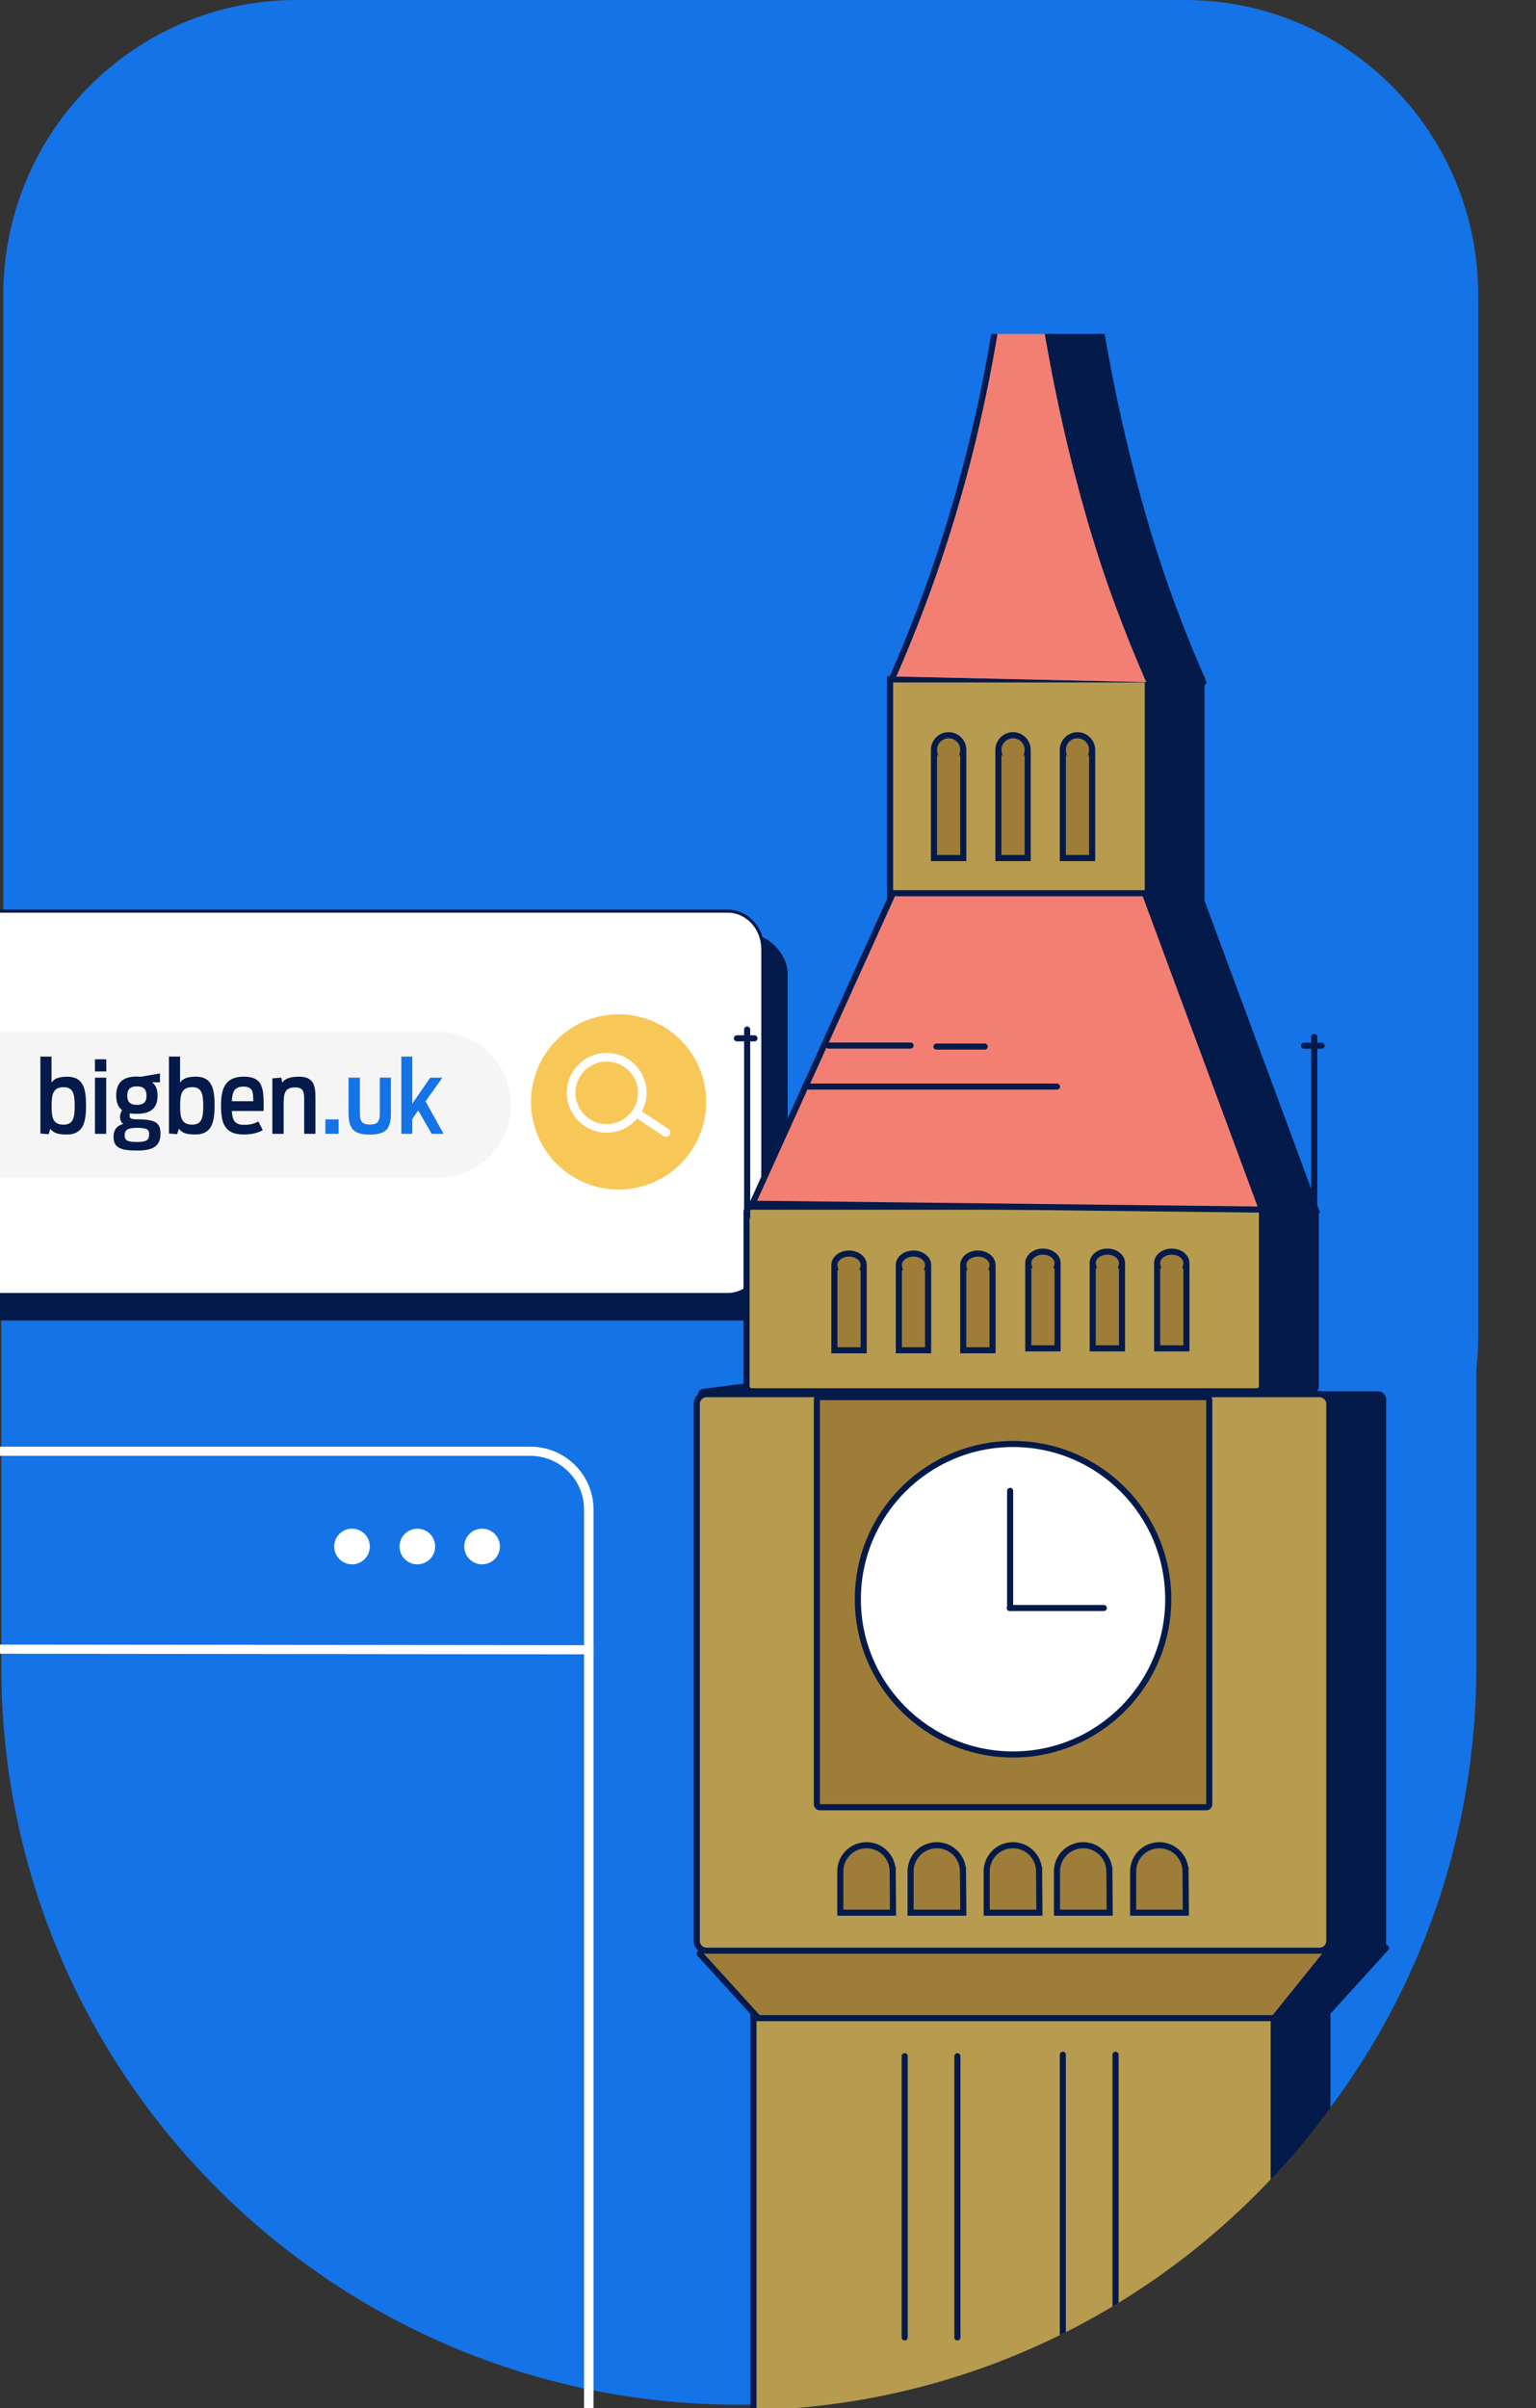 <?xml version="1.0" encoding="UTF-8"?><svg id="Layer_1" xmlns="http://www.w3.org/2000/svg" width="505.05" height="791.61" xmlns:xlink="http://www.w3.org/1999/xlink" viewBox="0 0 505.05 791.61"><rect x="0" y="0" width="505.05" height="791.61" fill="#333333" stroke="none"/><defs><style>.cls-1,.cls-2,.cls-3,.cls-4,.cls-5,.cls-6,.cls-7,.cls-8{fill:none;}.cls-9{clip-path:url(#clippath);}.cls-10{fill:#f7c758;}.cls-11{fill:#031a4a;}.cls-12{fill:#f5f5f5;}.cls-13{fill:#fff;}.cls-14{fill:#f37f73;}.cls-15{fill:#9e7d39;}.cls-16{fill:#b79b4e;}.cls-17{fill:#1473e6;}.cls-2{stroke:#021a4a;stroke-width:4px;}.cls-2,.cls-3,.cls-5{stroke-linecap:round;}.cls-3,.cls-4,.cls-5,.cls-6{stroke-width:2px;}.cls-3,.cls-4,.cls-5,.cls-6,.cls-8{stroke:#031a4a;}.cls-18{clip-path:url(#clippath-1);}.cls-19{clip-path:url(#clippath-3);}.cls-20{clip-path:url(#clippath-2);}.cls-5,.cls-6{stroke-miterlimit:10;}.cls-7{stroke:#fff;stroke-width:3px;}</style><clipPath id="clippath"><path class="cls-1" d="m252.04,113.78C157.72,113.78-.97,241.05-.97,241.05v376.2c0,146.1,113.27,264.53,253.01,264.53s253.01-118.43,253.01-264.53v-238.94c0-146.1-113.28-264.53-253.01-264.53Z"/></clipPath><clipPath id="clippath-1"><path class="cls-1" d="m-1.09,330.7v219.1c0,133.97,108.6,242.57,242.57,242.57,6.43,0,12.8-.25,19.25-.75,124.89-9.73,223.32-114.28,223.32-241.82V109.78h-242.57C132.7,109.78,3.31,252.49,3.31,252.49c0,0-4.4,53.02-4.4,78.21"/></clipPath><clipPath id="clippath-2"><path class="cls-1" d="m197.55,334c-15.57,3.23-25.58,18.47-22.35,34.05,3.23,15.57,18.47,25.58,34.05,22.35,15.57-3.23,25.58-18.47,22.35-34.05-2.77-13.38-14.56-22.96-28.22-22.95-1.96,0-3.91.2-5.83.6"/></clipPath><clipPath id="clippath-3"><rect class="cls-1" x="227.18" y="-16.45" width="230.47" height="808.9"/></clipPath></defs><path class="cls-17" d="m97.48,0h292.17c53.24,0,96.4,43.43,96.4,97v342c0,53.57-43.16,97-96.4,97H97.48c-53.24,0-96.4-43.43-96.4-97V97C1.08,43.43,44.24,0,97.48,0Z"/><path class="cls-17" d="m242.93,86.2h0c133.93,0,242.5-102.14,242.5,31.83v429.84c0,133.97-108.57,242.57-242.5,242.57S.43,681.84.43,547.87v-219.1c-.12-133.85,108.29-242.45,242.14-242.57.12,0,.24,0,.36,0"/><g class="cls-9"><path class="cls-13" d="m-315.92,478.53c-4.68-.01-9.18,1.83-12.5,5.13-3.35,3.29-5.24,7.8-5.23,12.5v551.76c-.01,4.7,1.87,9.21,5.23,12.5,3.32,3.3,7.82,5.14,12.5,5.13H174.31c4.68.01,9.18-1.83,12.5-5.13,3.35-3.29,5.24-7.8,5.23-12.5V496.16c.01-4.7-1.87-9.21-5.23-12.5-3.32-3.3-7.82-5.14-12.5-5.13h-490.23Zm0-3H174.31c11.46-.06,20.8,9.17,20.86,20.63v551.76c-.06,11.46-9.4,20.69-20.86,20.63h-490.23c-11.46.06-20.8-9.17-20.86-20.63V496.16c.07-11.46,9.4-20.69,20.86-20.63"/><line class="cls-7" x1="-237.1" y1="541.84" x2="195.17" y2="542.28"/></g><path class="cls-13" d="m121.6,508.34c0,3.24-2.62,5.86-5.86,5.86s-5.86-2.62-5.86-5.86,2.62-5.86,5.86-5.86,5.86,2.62,5.86,5.86"/><path class="cls-13" d="m143.09,508.34c0,3.24-2.62,5.86-5.86,5.86-3.24,0-5.86-2.62-5.86-5.86s2.62-5.86,5.86-5.86h0c3.24,0,5.86,2.62,5.86,5.86h0Z"/><path class="cls-13" d="m164.37,508.34c0,3.24-2.62,5.86-5.86,5.86s-5.86-2.62-5.86-5.86,2.62-5.86,5.86-5.86c3.24,0,5.86,2.62,5.86,5.86"/><g class="cls-18"><rect class="cls-11" x="-179.04" y="307" width="438" height="127" rx="13" ry="13"/><rect class="cls-8" x="-178.54" y="307.5" width="437" height="126" rx="12.5" ry="12.5"/><path class="cls-13" d="m239.3,425.5H-148.02c-3.07,0-5.96-1.3-8.13-3.65-2.18-2.36-3.39-5.51-3.39-8.85v-101c0-3.35,1.2-6.49,3.39-8.85,2.17-2.35,5.06-3.65,8.13-3.65H239.3c3.07,0,5.96,1.3,8.13,3.65,2.18,2.36,3.39,5.51,3.39,8.85v101c0,3.35-1.2,6.49-3.39,8.85-2.17,2.35-5.06,3.65-8.13,3.65Z"/><path class="cls-11" d="m-148.02,300c-6.07,0-11.02,5.38-11.02,12v101c0,6.62,4.94,12,11.02,12H239.3c6.07,0,11.02-5.38,11.02-12v-101c0-6.62-4.94-12-11.02-12H-148.02m0-1H239.3c6.64,0,12.02,5.82,12.02,13v101c0,7.18-5.38,13-12.02,13H-148.02c-6.64,0-12.02-5.82-12.02-13v-101c0-7.18,5.38-13,12.02-13Z"/><path class="cls-12" d="m-198.04,339.18H143.96c13.25,0,24,10.75,24,24s-10.75,24-24,24H-198.04c-13.25,0-24-10.75-24-24s10.75-24,24-24Z"/><path class="cls-11" d="m89.56,372.68h3.7v-9.83c0-3.63.49-5.41,3.76-5.41,2.71,0,3,1.39,3,4.09v11.16h3.7v-12.01c0-3.96-.69-6.77-5.35-6.77-3.3,0-4.75.79-5.58,1.98l-.3-1.68-2.94.26v18.22Zm-9.5-15.51c3.1,0,3.2,1.78,3.23,4.79h-7.06c.13-3.07.86-4.79,3.83-4.79Zm0,15.74c2.94,0,4.82-.59,6.34-1.42l-1.42-2.84c-1.09.53-2.31,1.09-4.72,1.09-3.1,0-3.86-1.52-4.03-4.55h10.46c.07-7.16.03-11.29-6.53-11.29-6.01,0-7.49,3.73-7.49,9.5s1.19,9.51,7.39,9.51Zm-16.83-3.24c-3.66,0-3.99-2.41-3.99-6.11s.36-6.21,3.99-6.21c3.2,0,3.6,2.48,3.6,6.21s-.46,6.11-3.6,6.11Zm-7.69,2.91l2.71.23.56-1.78c.99,1.16,1.91,1.88,5.48,1.88,5.51,0,6.27-4.39,6.27-9.51s-.66-9.5-6.14-9.5c-2.84,0-4.36.66-5.21,1.95v-8.55h-3.66v25.28Zm-10.53-9.41c-2.15,0-3.17-.92-3.17-3.04s1.02-3.04,3.17-3.04,3.17.92,3.17,3.04-.99,3.04-3.17,3.04Zm0,12.21c-3.14,0-4.03-.53-4.03-2.28,0-1.58.92-2.38,4.03-2.38,3.37,0,4.03.56,4.03,2.08,0,1.85-.69,2.57-4.03,2.57Zm0-9.27c4.13,0,6.8-1.48,6.8-6.01,0-2.21-.73-3.6-1.85-4.36h2.64v-2.9l-6.3,1.09c-.46-.03-.89-.07-1.29-.07-4.32,0-6.8,1.75-6.8,6.24,0,2.34.69,3.89,1.95,4.82-.46.66-.69,1.39-.69,2.15,0,.99.33,1.88,1.06,2.38-2.21.56-3.2,2.08-3.2,4.29,0,3.46,2.31,4.46,7.72,4.46s7.72-1.55,7.72-5.58c0-3.5-1.62-4.69-7.49-4.69-2.08,0-2.67-.26-2.67-1.16,0-.26.03-.56.13-.83.69.13,1.45.17,2.28.17Zm-13.79-13.93h3.73v-3.99h-3.73v3.99Zm0,20.5h3.7v-18.45h-3.7v18.45Zm-10.26-3c-3.66,0-3.99-2.41-3.99-6.11s.36-6.21,3.99-6.21c3.2,0,3.6,2.48,3.6,6.21s-.46,6.11-3.6,6.11Zm-7.69,2.91l2.71.23.56-1.78c.99,1.16,1.91,1.88,5.48,1.88,5.51,0,6.27-4.39,6.27-9.51s-.66-9.5-6.14-9.5c-2.84,0-4.36.66-5.21,1.95v-8.55h-3.66v25.28Z"/><path class="cls-17" d="m131.96,372.68h3.6v-4.85l1.95-2.84,4.42,7.69h3.93l-5.94-10.66,5.54-7.79h-3.99l-5.91,8.55v-15.48h-3.6v25.38Zm-10.39.26c5.78,0,6.96-2.28,6.96-7.33v-11.39h-3.63v11.16c0,2.87-.3,4.26-3.27,4.26s-3.3-1.39-3.3-4.22v-11.19h-3.73v11.39c0,5.05,1.32,7.33,6.96,7.33Zm-14.59-.26h4.36v-4.72h-4.36v4.72Z"/><g class="cls-20"><rect class="cls-10" x="174.4" y="324.83" width="57.68" height="73.64" transform="translate(-68.52 48.21) rotate(-11.59)"/></g><path class="cls-13" d="m202.12,372.05c-7.09,1.46-14.03-3.11-15.48-10.21-1.46-7.09,3.11-14.03,10.21-15.48,7.09-1.46,14.03,3.11,15.48,10.21,1.45,7.09-3.12,14.02-10.21,15.48m-4.7-22.92c-5.56,1.14-9.15,6.58-8.01,12.14,1.14,5.56,6.58,9.15,12.14,8.01,5.56-1.14,9.15-6.58,8.01-12.14h0c-1.15-5.56-6.58-9.14-12.14-8.01"/><path class="cls-13" d="m219.26,373.64c-.37.08-.75,0-1.06-.2l-8.35-5.51c-.65-.43-.83-1.31-.4-1.96.43-.65,1.31-.83,1.96-.4l8.35,5.51c.65.43.83,1.31.4,1.96-.21.31-.53.53-.9.61"/><g class="cls-19"><line class="cls-2" x1="231.46" y1="458.5" x2="286.46" y2="451.5"/><path class="cls-11" d="m451.53,641.27h-201.52c-1.78,0-3.23-1.45-3.23-3.23h0v-176.49c0-1.78,1.45-3.23,3.23-3.23h201.52c1.78,0,3.23,1.45,3.23,3.23v176.49c0,1.78-1.45,3.23-3.23,3.23"/><path class="cls-5" d="m248.46,458.32h204.63c.93,0,1.68.75,1.68,1.68v179.6c0,.93-.75,1.68-1.68,1.68h-204.63c-.93,0-1.68-.75-1.68-1.68h0v-179.6c0-.93.75-1.68,1.68-1.68Z"/><path class="cls-11" d="m413.45,594.09h-125.36c-1.01,0-1.83-.82-1.83-1.83h0v-131.14c0-1.01.82-1.83,1.83-1.83h125.36c1.01,0,1.83.82,1.83,1.83v131.14c0,1.01-.82,1.83-1.83,1.83"/><rect class="cls-5" x="286.26" y="459.28" width="129.03" height="134.81" rx=".95" ry=".95"/><path class="cls-11" d="m429.39,457.36h-163.01c-1.78,0-3.23-1.45-3.23-3.23h0v-54.2c0-1.78,1.45-3.23,3.23-3.23h163.01c1.78,0,3.23,1.45,3.23,3.23v54.2c0,1.78-1.45,3.23-3.23,3.23"/><path class="cls-5" d="m264.83,396.7h166.12c.93,0,1.68.75,1.68,1.68v57.31c0,.93-.75,1.68-1.68,1.68h-166.12c-.93,0-1.68-.75-1.68-1.68v-57.31c0-.93.75-1.68,1.68-1.68Z"/><rect class="cls-11" x="264.11" y="658.6" width="167.54" height="130.96"/><rect class="cls-11" x="310.33" y="223.37" width="84.74" height="71.26"/><rect class="cls-5" x="310.33" y="223.37" width="84.74" height="71.26"/><path class="cls-11" d="m401.81,525.72c0,28.19-22.85,51.03-51.03,51.03s-51.03-22.85-51.03-51.03,22.85-51.03,51.03-51.03c28.18,0,51.03,22.85,51.03,51.03h0"/><circle class="cls-5" cx="350.77" cy="525.72" r="51.03"/><line class="cls-5" x1="349.81" y1="490.1" x2="349.81" y2="528.61"/><line class="cls-5" x1="380.62" y1="528.61" x2="345.96" y2="528.61"/><polygon class="cls-11" points="432.62 397.66 394.1 293.66 311.3 293.66 265.07 395.73 432.62 397.66"/><polygon class="cls-5" points="432.62 397.66 394.1 293.66 311.3 293.66 265.07 395.73 432.62 397.66"/><line class="cls-5" x1="432.14" y1="340.85" x2="432.14" y2="402.47"/><rect class="cls-11" x="265.07" y="661.49" width="171.4" height="129.03"/><rect class="cls-5" x="265.07" y="661.49" width="171.4" height="129.03"/><polyline class="cls-11" points="455.73 640.31 436.46 661.49 267 663.42 247.74 642.23"/><polyline class="cls-5" points="455.73 640.31 436.46 661.49 267 663.42 247.74 642.23"/><line class="cls-5" x1="367.14" y1="675.46" x2="367.14" y2="767.89"/><line class="cls-5" x1="384.47" y1="675.46" x2="384.47" y2="767.89"/><line class="cls-5" x1="315.14" y1="675.94" x2="315.14" y2="768.38"/><line class="cls-5" x1="332.48" y1="675.94" x2="332.48" y2="768.38"/><path class="cls-11" d="m395.67,224.28c-2.89-6.57-7.09-16.54-11.56-28.89-3.74-10.35-19.62-55.4-26.96-121.33-1.38-12.38-2.9-29.47-3.5-50.01v-1.93c-.8,20.6-2.42,37.72-3.85,50.07-3.06,26.43-8.35,69.83-26.96,121.33-4.47,12.37-8.68,22.34-11.55,28.89"/><path class="cls-5" d="m395.67,224.28c-2.89-6.57-7.09-16.54-11.56-28.89-3.74-10.35-19.62-55.4-26.96-121.33-1.38-12.38-2.9-29.47-3.5-50.01v-1.93c-.8,20.6-2.42,37.72-3.85,50.07-3.06,26.43-8.35,69.83-26.96,121.33-4.47,12.37-8.68,22.34-11.55,28.89"/><line class="cls-5" x1="346.92" y1="37.53" x2="360.4" y2="37.53"/><path class="cls-11" d="m334.4,246.48c-.04-2.66-2.23-4.78-4.88-4.74-2.6.04-4.71,2.14-4.75,4.74,0,.32.04.65.1.96h-.1v34.66h9.63v-34.66h-.1c.06-.32.1-.64.1-.96"/><path class="cls-5" d="m334.4,246.48c-.04-2.66-2.23-4.78-4.88-4.74-2.6.04-4.71,2.14-4.75,4.74,0,.32.04.65.1.96h-.1v34.66h9.63v-34.66h-.1c.06-.32.1-.64.1-.96Z"/><path class="cls-11" d="m355.59,246.48c-.04-2.66-2.23-4.78-4.88-4.74-2.6.04-4.71,2.14-4.75,4.74,0,.32.04.65.1.96h-.1v34.66h9.63v-34.66h-.1c.06-.32.1-.64.1-.96"/><path class="cls-5" d="m355.59,246.48c-.04-2.66-2.23-4.78-4.88-4.74-2.6.04-4.71,2.14-4.75,4.74,0,.32.04.65.1.96h-.1v34.66h9.63v-34.66h-.1c.06-.32.1-.64.1-.96Z"/><path class="cls-11" d="m376.77,246.48c-.04-2.66-2.22-4.78-4.88-4.74-2.6.04-4.71,2.14-4.75,4.74,0,.32.04.65.1.96h-.1v34.66h9.63v-34.66h-.1c.06-.32.1-.64.1-.96"/><path class="cls-5" d="m376.77,246.48c-.04-2.66-2.22-4.78-4.88-4.74-2.6.04-4.71,2.14-4.75,4.74,0,.32.04.65.1.96h-.1v34.66h9.63v-34.66h-.1c.06-.32.1-.64.1-.96Z"/><path class="cls-11" d="m301.66,415.88c0-2.09-2.15-3.78-4.82-3.78s-4.82,1.69-4.82,3.78c0,.26.04.51.1.76h-.1v27.24h9.63v-27.24h-.1c.06-.25.1-.5.1-.76"/><path class="cls-5" d="m301.66,415.88c0-2.09-2.15-3.78-4.82-3.78s-4.82,1.69-4.82,3.78c0,.26.04.51.1.76h-.1v27.24h9.63v-27.24h-.1c.06-.25.1-.5.1-.76Z"/><path class="cls-11" d="m322.85,415.88c0-2.09-2.16-3.78-4.82-3.78s-4.82,1.69-4.82,3.78c0,.26.04.51.1.76h-.1v27.24h9.63v-27.24h-.1c.06-.25.1-.5.1-.76"/><path class="cls-5" d="m322.85,415.88c0-2.09-2.16-3.78-4.82-3.78s-4.82,1.69-4.82,3.78c0,.26.04.51.1.76h-.1v27.24h9.63v-27.24h-.1c.06-.25.1-.5.1-.76Z"/><path class="cls-11" d="m344.03,415.88c0-2.09-2.15-3.78-4.82-3.78s-4.82,1.69-4.82,3.78c0,.26.04.51.1.76h-.1v27.24h9.63v-27.24h-.1c.06-.25.1-.5.1-.76"/><path class="cls-5" d="m344.03,415.88c0-2.09-2.15-3.78-4.82-3.78s-4.82,1.69-4.82,3.78c0,.26.04.51.1.76h-.1v27.24h9.63v-27.24h-.1c.06-.25.1-.5.1-.76Z"/><path class="cls-11" d="m365.42,415.26c0-2.09-2.15-3.78-4.82-3.78s-4.82,1.69-4.82,3.78c0,.26.04.51.1.76h-.1v27.24h9.63v-27.24h-.1c.06-.25.1-.5.1-.76"/><path class="cls-5" d="m365.42,415.26c0-2.09-2.15-3.78-4.82-3.78s-4.82,1.69-4.82,3.78c0,.26.04.51.1.76h-.1v27.24h9.63v-27.24h-.1c.06-.25.1-.5.1-.76Z"/><path class="cls-11" d="m386.6,415.26c0-2.09-2.15-3.78-4.82-3.78s-4.82,1.69-4.82,3.78c0,.26.04.51.1.76h-.1v27.24h9.63v-27.24h-.1c.06-.25.1-.5.1-.76"/><path class="cls-5" d="m386.6,415.26c0-2.09-2.15-3.78-4.82-3.78s-4.82,1.69-4.82,3.78c0,.26.04.51.1.76h-.1v27.24h9.63v-27.24h-.1c.06-.25.1-.5.1-.76Z"/><path class="cls-11" d="m407.78,415.26c0-2.09-2.15-3.78-4.82-3.78s-4.82,1.69-4.82,3.78c0,.26.04.51.1.76h-.1v27.24h9.63v-27.24h-.1c.06-.25.1-.5.1-.76"/><path class="cls-5" d="m407.78,415.26c0-2.09-2.15-3.78-4.82-3.78s-4.82,1.69-4.82,3.78c0,.26.04.51.1.76h-.1v27.24h9.63v-27.24h-.1c.06-.25.1-.5.1-.76Z"/><path class="cls-11" d="m407.47,614.69c-.28-4.75-4.35-8.38-9.11-8.1-4.59.27-8.16,4.09-8.12,8.68v13.48h17.33l-.11-14.06Z"/><path class="cls-5" d="m407.47,614.69c-.28-4.75-4.35-8.38-9.11-8.1-4.59.27-8.16,4.09-8.12,8.68v13.48h17.33l-.11-14.06Z"/><path class="cls-11" d="m382.44,614.69c-.28-4.75-4.35-8.38-9.11-8.1-4.59.27-8.16,4.09-8.12,8.68v13.48h17.33l-.11-14.06Z"/><path class="cls-5" d="m382.44,614.69c-.28-4.75-4.35-8.38-9.11-8.1-4.59.27-8.16,4.09-8.12,8.68v13.48h17.33l-.11-14.06Z"/><path class="cls-11" d="m359.33,614.69c-.28-4.75-4.35-8.38-9.11-8.1-4.59.27-8.16,4.09-8.12,8.68v13.48h17.33l-.11-14.06Z"/><path class="cls-5" d="m359.33,614.69c-.28-4.75-4.35-8.38-9.11-8.1-4.59.27-8.16,4.09-8.12,8.68v13.48h17.33l-.11-14.06Z"/><path class="cls-11" d="m334.29,614.69c-.28-4.75-4.35-8.38-9.11-8.1-4.59.27-8.16,4.09-8.12,8.68v13.48h17.33l-.11-14.06Z"/><path class="cls-5" d="m334.29,614.69c-.28-4.75-4.35-8.38-9.11-8.1-4.59.27-8.16,4.09-8.12,8.68v13.48h17.33l-.11-14.06Z"/><path class="cls-11" d="m311.18,614.69c-.28-4.75-4.35-8.38-9.11-8.1-4.59.27-8.16,4.09-8.12,8.68v13.48h17.33l-.11-14.06Z"/><path class="cls-5" d="m311.18,614.69c-.28-4.75-4.35-8.38-9.11-8.1-4.59.27-8.16,4.09-8.12,8.68v13.48h17.33l-.11-14.06Z"/><line class="cls-5" x1="282.41" y1="357.22" x2="365.22" y2="357.22"/><line class="cls-5" x1="290.11" y1="343.73" x2="317.07" y2="343.73"/><line class="cls-5" x1="325.74" y1="343.73" x2="341.14" y2="343.73"/><line class="cls-6" x1="353.66" y1="-16.39" x2="353.66" y2="31.76"/><line class="cls-5" x1="428.77" y1="343.73" x2="434.54" y2="343.73"/><path class="cls-16" d="m433.86,641.21h-201.52c-1.78,0-3.23-1.45-3.23-3.23h0v-176.49c0-1.78,1.45-3.23,3.23-3.23h201.53c1.78,0,3.23,1.45,3.23,3.23v176.49c0,1.78-1.45,3.23-3.23,3.23"/><path class="cls-4" d="m433.86,641.21h-201.52c-1.78,0-3.23-1.45-3.23-3.23h0v-176.49c0-1.78,1.45-3.23,3.23-3.23h201.53c1.78,0,3.23,1.45,3.23,3.23v176.49c0,1.78-1.45,3.23-3.23,3.23"/><path class="cls-15" d="m395.79,594.03h-125.37c-1.01,0-1.83-.82-1.83-1.83v-131.14c0-1.01.82-1.83,1.83-1.83h125.37c1.01,0,1.83.82,1.83,1.83v131.14c0,1.01-.82,1.83-1.83,1.83"/><rect class="cls-5" x="268.59" y="459.23" width="129.03" height="134.81" rx=".95" ry=".95"/><path class="cls-16" d="m411.71,457.3h-163.01c-1.78,0-3.23-1.45-3.23-3.23h0v-54.2c0-1.78,1.45-3.23,3.23-3.23h163.01c1.78,0,3.23,1.45,3.23,3.23v54.2c0,1.78-1.45,3.23-3.23,3.23"/><path class="cls-5" d="m247.15,396.64h166.12c.93,0,1.68.75,1.68,1.68v57.31c0,.93-.75,1.68-1.68,1.68h-166.12c-.93,0-1.68-.75-1.68-1.68v-57.31c0-.93.75-1.68,1.68-1.68Z"/><rect class="cls-16" x="292.66" y="223.32" width="84.74" height="71.26"/><rect class="cls-5" x="292.66" y="223.32" width="84.74" height="71.26"/><path class="cls-13" d="m384.13,525.67c0,28.19-22.85,51.03-51.03,51.03s-51.03-22.85-51.03-51.03c0-28.19,22.85-51.03,51.03-51.03h0c28.18,0,51.03,22.85,51.03,51.03h0"/><circle class="cls-5" cx="333.1" cy="525.67" r="51.03"/><line class="cls-5" x1="332.14" y1="490.04" x2="332.14" y2="528.55"/><line class="cls-3" x1="362.95" y1="528.56" x2="332" y2="528.56"/><polygon class="cls-14" points="414.95 397.6 376.43 293.61 293.62 293.61 247.4 395.67 414.95 397.6"/><polygon class="cls-5" points="414.95 397.6 376.43 293.61 293.62 293.61 282.51 318.13 247.4 395.67 414.95 397.6"/><rect class="cls-16" x="247.74" y="661.43" width="171.06" height="137.21"/><rect class="cls-4" x="247.74" y="661.43" width="171.06" height="137.21"/><polyline class="cls-15" points="436.01 642.18 418.97 663.36 249.33 663.36 230.07 642.18"/><polyline class="cls-5" points="436.01 642.18 418.97 663.36 249.33 663.36 230.07 642.18"/><line class="cls-5" x1="349.47" y1="675.4" x2="349.47" y2="767.84"/><line class="cls-5" x1="366.8" y1="675.4" x2="366.8" y2="767.84"/><line class="cls-5" x1="297.47" y1="675.88" x2="297.47" y2="768.32"/><line class="cls-5" x1="314.8" y1="675.88" x2="314.8" y2="768.32"/><path class="cls-17" d="m378,224.22c-2.89-6.57-7.09-16.54-11.55-28.89-3.74-10.35-19.63-55.41-26.96-121.33-1.38-12.38-2.9-29.47-3.5-50.01v-1.93c-.8,20.6-2.42,37.72-3.85,50.07-3.06,26.43-8.35,69.84-26.96,121.33-4.47,12.37-8.68,22.34-11.55,28.89"/><path class="cls-14" d="m378,224.22c-2.89-6.57-7.09-16.54-11.55-28.89-3.74-10.35-19.63-55.41-26.96-121.33-1.38-12.38-2.9-29.47-3.5-50.01v-1.93c-.8,20.6-2.42,37.72-3.85,50.07-3.06,26.43-8.35,69.84-26.96,121.33-4.47,12.37-8.68,22.34-11.55,28.89"/><path class="cls-5" d="m378,224.22c-2.89-6.57-7.09-16.54-11.55-28.89-3.74-10.35-19.63-55.41-26.96-121.33-1.38-12.38-2.9-29.47-3.5-50.01v-1.93c-.8,20.6-2.42,37.72-3.85,50.07-3.06,26.43-8.35,69.84-26.96,121.33-4.47,12.37-8.68,22.34-11.55,28.89"/><line class="cls-5" x1="329.55" y1="37.62" x2="342.53" y2="37.62"/><path class="cls-15" d="m316.73,246.42c-.04-2.66-2.22-4.78-4.88-4.75-2.6.04-4.71,2.14-4.75,4.75,0,.32.04.65.1.96h-.1v34.66h9.63v-34.67h-.1c.06-.32.1-.64.1-.96"/><path class="cls-5" d="m316.73,246.42c-.04-2.66-2.22-4.78-4.88-4.75-2.6.04-4.71,2.14-4.75,4.75,0,.32.04.65.1.96h-.1v34.66h9.63v-34.67h-.1c.06-.32.1-.64.1-.96Z"/><path class="cls-15" d="m337.91,246.42c-.04-2.66-2.22-4.78-4.88-4.75-2.6.04-4.71,2.14-4.75,4.75,0,.32.04.65.1.96h-.1v34.66h9.63v-34.67h-.1c.06-.32.1-.64.1-.96"/><path class="cls-5" d="m337.91,246.42c-.04-2.66-2.22-4.78-4.88-4.75-2.6.04-4.71,2.14-4.75,4.75,0,.32.04.65.1.96h-.1v34.66h9.63v-34.67h-.1c.06-.32.1-.64.1-.96Z"/><path class="cls-15" d="m359.1,246.42c-.04-2.66-2.23-4.78-4.88-4.75-2.6.04-4.71,2.14-4.75,4.75,0,.32.04.65.1.96h-.1v34.66h9.63v-34.67h-.1c.06-.32.1-.64.1-.96"/><path class="cls-5" d="m359.1,246.42c-.04-2.66-2.23-4.78-4.88-4.75-2.6.04-4.71,2.14-4.75,4.75,0,.32.04.65.1.96h-.1v34.66h9.63v-34.67h-.1c.06-.32.1-.64.1-.96Z"/><path class="cls-15" d="m283.99,415.83c0-2.09-2.15-3.78-4.82-3.78s-4.82,1.69-4.82,3.78c0,.26.04.51.1.76h-.1v27.24h9.63v-27.24h-.1c.06-.25.1-.5.1-.76"/><path class="cls-5" d="m283.99,415.83c0-2.09-2.15-3.78-4.82-3.78s-4.82,1.69-4.82,3.78c0,.26.04.51.1.76h-.1v27.24h9.63v-27.24h-.1c.06-.25.1-.5.1-.76Z"/><path class="cls-15" d="m305.18,415.83c0-2.09-2.15-3.78-4.82-3.78s-4.82,1.69-4.82,3.78c0,.26.04.51.1.76h-.1v27.24h9.63v-27.24h-.1c.06-.25.1-.5.1-.76"/><path class="cls-5" d="m305.18,415.83c0-2.09-2.15-3.78-4.82-3.78s-4.82,1.69-4.82,3.78c0,.26.04.51.1.76h-.1v27.24h9.63v-27.24h-.1c.06-.25.1-.5.1-.76Z"/><path class="cls-15" d="m326.36,415.83c0-2.09-2.16-3.78-4.82-3.78s-4.82,1.69-4.82,3.78c0,.26.04.51.1.76h-.1v27.24h9.63v-27.24h-.1c.06-.25.1-.5.1-.76"/><path class="cls-5" d="m326.36,415.83c0-2.09-2.16-3.78-4.82-3.78s-4.82,1.69-4.82,3.78c0,.26.04.51.1.76h-.1v27.24h9.63v-27.24h-.1c.06-.25.1-.5.1-.76Z"/><path class="cls-15" d="m347.75,415.2c0-2.09-2.15-3.78-4.82-3.78s-4.82,1.69-4.82,3.78c0,.26.04.51.1.76h-.1v27.24h9.63v-27.24h-.1c.06-.25.1-.5.1-.76"/><path class="cls-5" d="m347.75,415.2c0-2.09-2.15-3.78-4.82-3.78s-4.82,1.69-4.82,3.78c0,.26.04.51.1.76h-.1v27.24h9.63v-27.24h-.1c.06-.25.1-.5.1-.76Z"/><path class="cls-15" d="m368.93,415.2c0-2.09-2.15-3.78-4.82-3.78s-4.82,1.69-4.82,3.78c0,.26.04.51.1.76h-.1v27.24h9.63v-27.24h-.1c.06-.25.1-.5.1-.76"/><path class="cls-5" d="m368.93,415.2c0-2.09-2.15-3.78-4.82-3.78s-4.82,1.69-4.82,3.78c0,.26.04.51.1.76h-.1v27.24h9.63v-27.24h-.1c.06-.25.1-.5.1-.76Z"/><path class="cls-15" d="m390.11,415.2c0-2.09-2.15-3.78-4.82-3.78s-4.82,1.69-4.82,3.78c0,.26.04.51.1.76h-.1v27.24h9.63v-27.24h-.1c.06-.25.1-.5.1-.76"/><path class="cls-5" d="m390.11,415.2c0-2.09-2.15-3.78-4.82-3.78s-4.82,1.69-4.82,3.78c0,.26.04.51.1.76h-.1v27.24h9.63v-27.24h-.1c.06-.25.1-.5.1-.76Z"/><path class="cls-15" d="m389.8,614.64c-.28-4.75-4.35-8.38-9.1-8.1-4.59.27-8.16,4.09-8.11,8.68v13.48h17.33l-.11-14.06Z"/><path class="cls-5" d="m389.8,614.64c-.28-4.75-4.35-8.38-9.1-8.1-4.59.27-8.16,4.09-8.11,8.68v13.48h17.33l-.11-14.06Z"/><path class="cls-15" d="m364.76,614.64c-.28-4.75-4.35-8.38-9.1-8.1-4.59.27-8.16,4.09-8.11,8.68v13.48h17.33l-.11-14.06Z"/><path class="cls-5" d="m364.76,614.64c-.28-4.75-4.35-8.38-9.1-8.1-4.59.27-8.16,4.09-8.11,8.68v13.48h17.33l-.11-14.06Z"/><path class="cls-15" d="m341.65,614.64c-.28-4.75-4.35-8.38-9.1-8.1-4.59.27-8.16,4.09-8.11,8.68v13.48h17.33l-.11-14.06Z"/><path class="cls-5" d="m341.65,614.64c-.28-4.75-4.35-8.38-9.1-8.1-4.59.27-8.16,4.09-8.11,8.68v13.48h17.33l-.11-14.06Z"/><path class="cls-15" d="m316.62,614.64c-.28-4.75-4.35-8.38-9.1-8.1-4.59.27-8.16,4.09-8.11,8.68v13.48h17.33l-.11-14.06Z"/><path class="cls-5" d="m316.62,614.64c-.28-4.75-4.35-8.38-9.1-8.1-4.59.27-8.16,4.09-8.11,8.68v13.48h17.33l-.11-14.06Z"/><path class="cls-15" d="m293.51,614.64c-.28-4.75-4.35-8.38-9.1-8.1-4.59.27-8.16,4.09-8.11,8.68v13.48h17.33l-.11-14.06Z"/><path class="cls-5" d="m293.51,614.64c-.28-4.75-4.35-8.38-9.1-8.1-4.59.27-8.16,4.09-8.11,8.68v13.48h17.33l-.11-14.06Z"/><line class="cls-5" x1="264.73" y1="357.16" x2="347.54" y2="357.16"/><line class="cls-5" x1="272.44" y1="343.68" x2="299.4" y2="343.68"/><line class="cls-5" x1="307.92" y1="344.01" x2="323.78" y2="344.01"/><line class="cls-6" x1="335.99" y1="-16.45" x2="335.99" y2="31.7"/><line class="cls-5" x1="245.67" y1="338.41" x2="245.67" y2="400.04"/><line class="cls-5" x1="242.3" y1="341.3" x2="248.08" y2="341.3"/></g></g></svg>